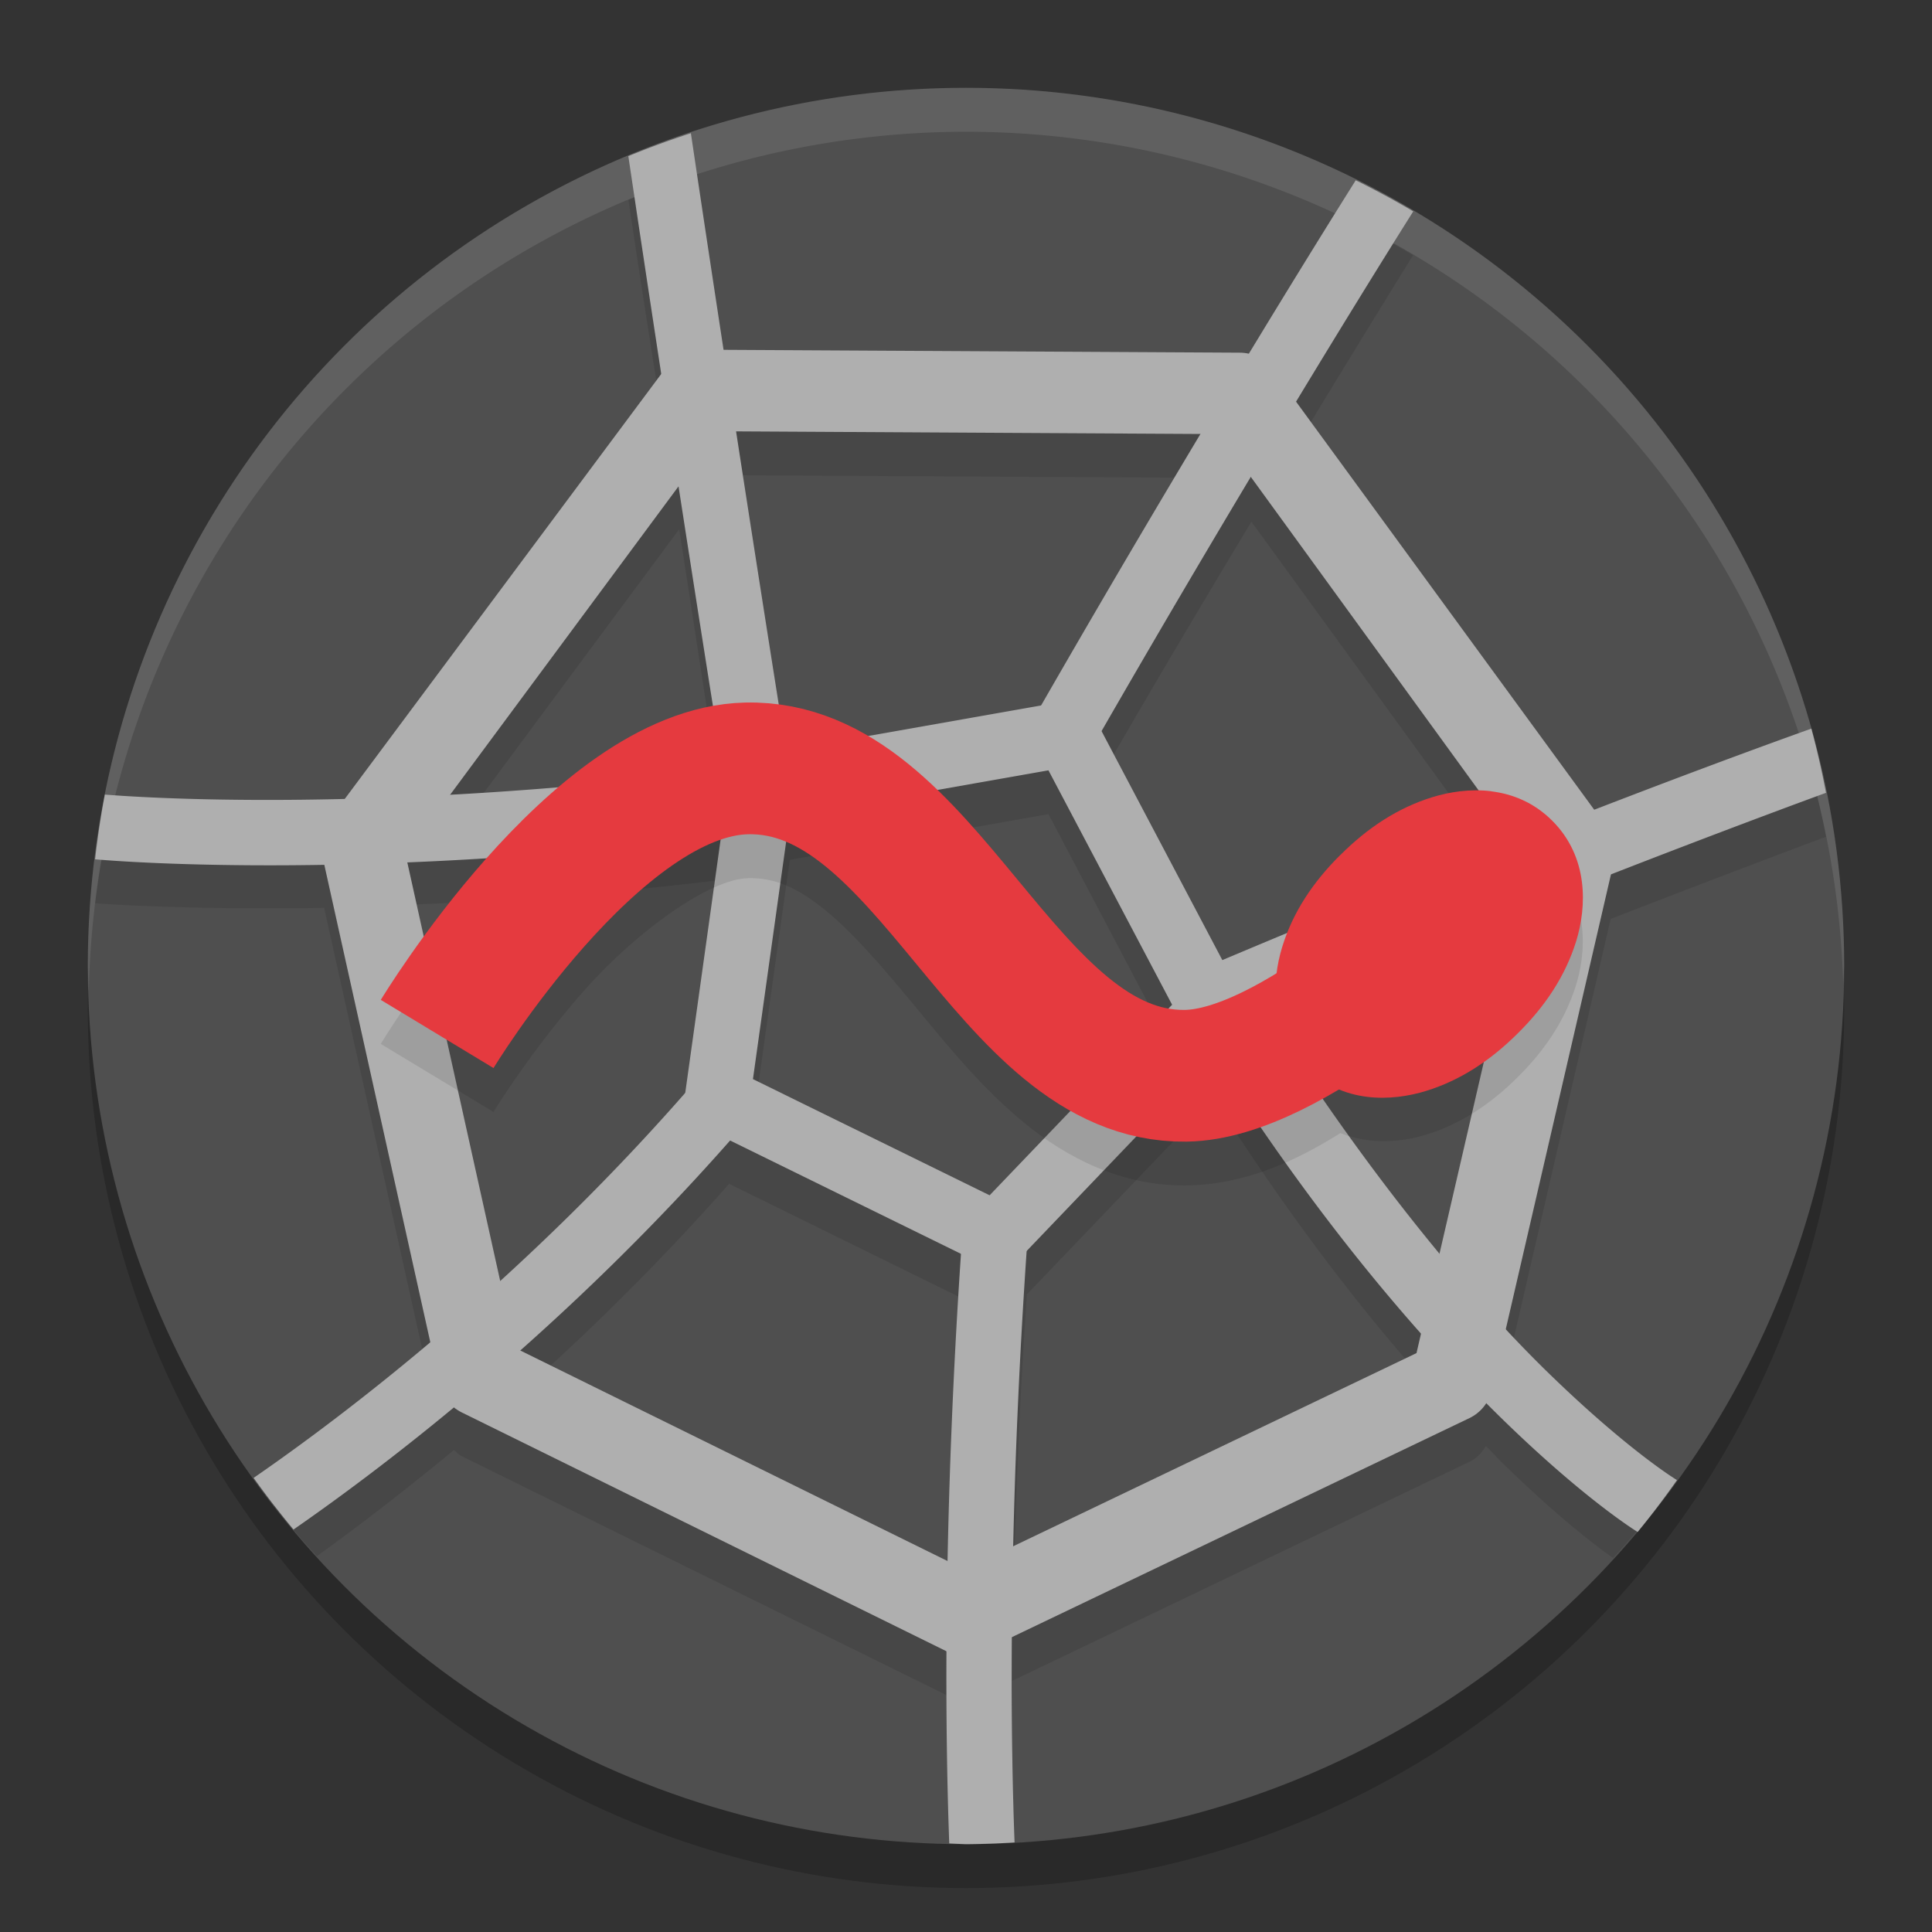 <svg xmlns="http://www.w3.org/2000/svg" width="22" height="22" version="1.1">
 <rect width="100%" height="100%" fill="#333333" stroke="none"/>
 <circle style="opacity:0.2" cx="11" cy="11.5" r="10"/>
 <circle style="fill:#4f4f4f" cx="11" cy="11" r="10"/>
 <path style="opacity:0.1" d="M 7.867,2.016 A 10,10 0 0 0 7.156,2.277 C 7.341,3.515 7.379,3.725 7.537,4.748 L 3.936,9.586 C 2.397,9.621 1.378,9.564 1.195,9.549 a 10,10 0 0 0 -0.113,0.736 c 0.119,0.011 1.092,0.077 2.609,0.053 l 1.209,5.439 c -0.713,0.601 -1.316,1.051 -1.777,1.379 a 10,10 0 0 0 0.486,0.564 c 0.424,-0.305 0.95,-0.704 1.561,-1.209 0.028,0.024 0.052,0.054 0.086,0.07 l 5.521,2.721 c 0.003,0.001 0.005,7.29e-4 0.008,0.002 -0.002,0.723 0.009,1.233 0.02,1.686 A 10,10 0 0 0 11,21 10,10 0 0 0 11.547,20.98 c -0.012,-0.469 -0.026,-1.005 -0.021,-1.84 l 5.207,-2.494 c 0.082,-0.039 0.141,-0.104 0.188,-0.18 0.061,0.061 0.131,0.138 0.189,0.195 0.62,0.603 1.005,0.899 1.258,1.08 a 10,10 0 0 0 0.482,-0.564 c -0.226,-0.159 -0.597,-0.437 -1.223,-1.047 -0.148,-0.144 -0.314,-0.326 -0.479,-0.502 l 1.193,-5.164 C 19.67,9.949 20.631,9.588 20.793,9.529 A 10,10 0 0 0 20.625,8.797 C 20.525,8.832 19.583,9.171 18.154,9.723 L 14.762,5.078 C 15.527,3.816 16.062,2.953 16.092,2.906 A 10,10 0 0 0 15.438,2.553 c -0.048,0.076 -0.518,0.828 -1.221,1.986 -0.033,-0.008 -0.063,-0.023 -0.098,-0.023 L 8.248,4.484 C 8.078,3.383 8.059,3.309 7.867,2.016 Z m 0.525,3.396 5.291,0.029 c -0.548,0.912 -1.123,1.872 -1.824,3.092 L 8.953,9.045 C 8.918,8.826 8.616,6.841 8.393,5.412 Z M 14.25,5.941 17.254,10.076 c -0.975,0.384 -2.068,0.823 -3.336,1.357 L 12.545,8.83 C 13.198,7.696 13.727,6.812 14.25,5.941 Z m -6.516,0.086 c 0.173,1.106 0.463,3.015 0.5,3.242 -1.172,0.146 -2.185,0.222 -3.104,0.271 z m 4.205,3.244 1.406,2.67 -2.076,2.17 -2.695,-1.322 0.42,-2.998 z m -3.729,0.748 -0.404,2.906 C 7.087,13.747 6.373,14.449 5.691,15.068 L 4.635,10.303 c 1.033,-0.04 2.19,-0.114 3.576,-0.283 z m 9.08,0.867 -0.896,3.881 c -0.611,-0.737 -1.28,-1.631 -1.977,-2.729 1.133,-0.473 1.97,-0.795 2.873,-1.152 z m -3.465,1.627 c 0.84,1.318 1.647,2.366 2.357,3.166 l -0.053,0.227 -4.586,2.197 c 0.021,-0.98 0.064,-2.09 0.15,-3.363 z m -5.523,0.967 2.646,1.301 c -0.088,1.324 -0.133,2.491 -0.152,3.498 L 5.914,15.871 c 0.758,-0.671 1.572,-1.466 2.389,-2.391 z"/>
 <path style="opacity:0.1;fill:#ffffff" d="M 11,1 A 10,10 0 0 0 1,11 10,10 0 0 0 1.011,11.291 10,10 0 0 1 11,1.5 10,10 0 0 1 20.989,11.209 10,10 0 0 0 21,11 10,10 0 0 0 11,1 Z"/>
 <path id="polygon154" style="fill:#afafaf" d="M 7.971,3.982 C 7.829,3.981 7.695,4.045 7.606,4.156 L 3.755,9.327 C 3.667,9.436 3.634,9.58 3.664,9.717 l 1.343,6.049 c 0.03,0.137 0.122,0.253 0.248,0.316 l 5.522,2.721 c 0.128,0.063 0.277,0.064 0.406,0.002 l 5.55,-2.657 c 0.127,-0.061 0.22,-0.176 0.252,-0.314 l 1.395,-6.032 C 18.41,9.664 18.378,9.521 18.292,9.41 L 14.481,4.194 C 14.394,4.082 14.26,4.016 14.118,4.016 Z m 0.22,0.929 5.698,0.032 3.536,4.866 -1.295,5.599 -5.145,2.464 -5.12,-2.523 -1.246,-5.615 z"/>
 <path id="polygon156" style="fill:#afafaf" d="m 12.136,7.988 a 0.371,0.371 0 0 0 -0.059,0.006 L 8.599,8.608 A 0.371,0.371 0 0 0 8.295,8.922 L 7.802,12.452 a 0.371,0.371 0 0 0 0.204,0.384 l 3.18,1.561 a 0.371,0.371 0 0 0 0.432,-0.076 l 2.451,-2.56 a 0.371,0.371 0 0 0 0.06,-0.43 L 12.47,8.186 A 0.371,0.371 0 0 0 12.136,7.988 Z M 11.939,8.772 13.347,11.441 11.269,13.611 8.574,12.288 8.993,9.292 Z"/>
 <path style="fill:#afafaf" d="M 7.867,1.517 A 10,10 0 0 0 7.155,1.778 C 7.677,5.281 8.156,8.279 8.235,8.77 4.193,9.274 1.514,9.074 1.194,9.048 A 10,10 0 0 0 1.083,9.785 C 1.304,9.805 4.288,10.053 8.712,9.462 L 8.663,9.094 9.029,9.034 c 0,0 -0.576,-3.579 -1.162,-7.518 z M 15.438,2.053 C 15.346,2.2 13.723,4.772 11.728,8.255 l 0.644,0.369 c 2.011,-3.51 3.666,-6.13 3.721,-6.217 A 10,10 0 0 0 15.438,2.053 Z m 5.188,6.244 c -0.182,0.065 -3.019,1.072 -6.925,2.728 l -0.396,0.168 0.225,0.368 c 1.339,2.194 2.625,3.67 3.581,4.602 0.884,0.861 1.448,1.226 1.537,1.282 a 10,10 0 0 0 0.448,-0.591 c -0.009,-0.005 -0.561,-0.341 -1.468,-1.224 -0.851,-0.829 -2.001,-2.185 -3.21,-4.09 3.449,-1.44 6.082,-2.405 6.375,-2.512 A 10,10 0 0 0 20.626,8.297 Z M 7.991,12.228 c -1.997,2.331 -4.1,3.909 -5.103,4.601 a 10,10 0 0 0 0.454,0.588 C 4.394,16.688 6.526,15.077 8.555,12.71 Z m 2.981,1.632 c -0.257,3.531 -0.199,6.169 -0.163,7.131 A 10,10 0 0 0 11,21 10,10 0 0 0 11.553,20.98 c -0.035,-0.911 -0.097,-3.522 0.161,-7.067 z"/>
 <path style="opacity:0.1" d="M 8.482,8.5 C 7.196,8.53 6.251,9.469 5.533,10.279 4.815,11.089 4.336,11.887 4.336,11.887 l 1.283,0.775 c 0,0 0.423,-0.694 1.037,-1.387 0.614,-0.692 1.431,-1.265 1.861,-1.275 0.305,-0.007 0.558,0.103 0.879,0.363 0.321,0.26 0.666,0.664 1.031,1.105 0.365,0.442 0.751,0.92 1.236,1.318 0.485,0.398 1.112,0.722 1.846,0.713 0.668,-0.009 1.244,-0.277 1.754,-0.596 0.337,0.134 0.699,0.104 0.977,0.018 0.39,-0.121 0.734,-0.347 1.043,-0.656 0.313,-0.309 0.542,-0.655 0.664,-1.049 0.122,-0.395 0.142,-0.958 -0.271,-1.371 -0.209,-0.209 -0.453,-0.306 -0.693,-0.336 -0.241,-0.03 -0.478,0.008 -0.674,0.068 -0.391,0.121 -0.735,0.349 -1.045,0.658 -0.312,0.309 -0.541,0.654 -0.662,1.047 -0.024,0.078 -0.039,0.167 -0.053,0.256 -0.437,0.254 -0.873,0.459 -1.059,0.461 -0.3,0.004 -0.554,-0.11 -0.875,-0.373 -0.321,-0.263 -0.665,-0.671 -1.031,-1.113 C 11.218,10.071 10.831,9.593 10.342,9.197 9.853,8.801 9.219,8.483 8.482,8.5 Z"/>
 <path style="fill:none;stroke:#e53a3f;stroke-width:1.5;stroke-linejoin:round" d="m 4.978,11.774 c 0,0 1.805,-2.984 3.522,-3.024 2.082,-0.049 2.934,3.526 5,3.5 1.211,-0.015 3,-1.75 3,-1.75"/>
 <path style="fill:#e53a3f" d="m 16.982,9.01 c -0.241,-0.03 -0.478,0.008 -0.673,0.068 -0.391,0.121 -0.735,0.347 -1.045,0.657 -1.34e-4,1.33e-4 -8.5e-4,-1.32e-4 -10e-4,0 -0.312,0.309 -0.541,0.653 -0.662,1.047 -0.122,0.395 -0.142,0.958 0.272,1.372 0.417,0.417 0.977,0.389 1.368,0.268 0.39,-0.121 0.733,-0.347 1.043,-0.656 0.313,-0.309 0.542,-0.655 0.664,-1.048 0.122,-0.395 0.142,-0.958 -0.272,-1.372 -0.209,-0.209 -0.453,-0.305 -0.694,-0.335 z"/>
</svg>
